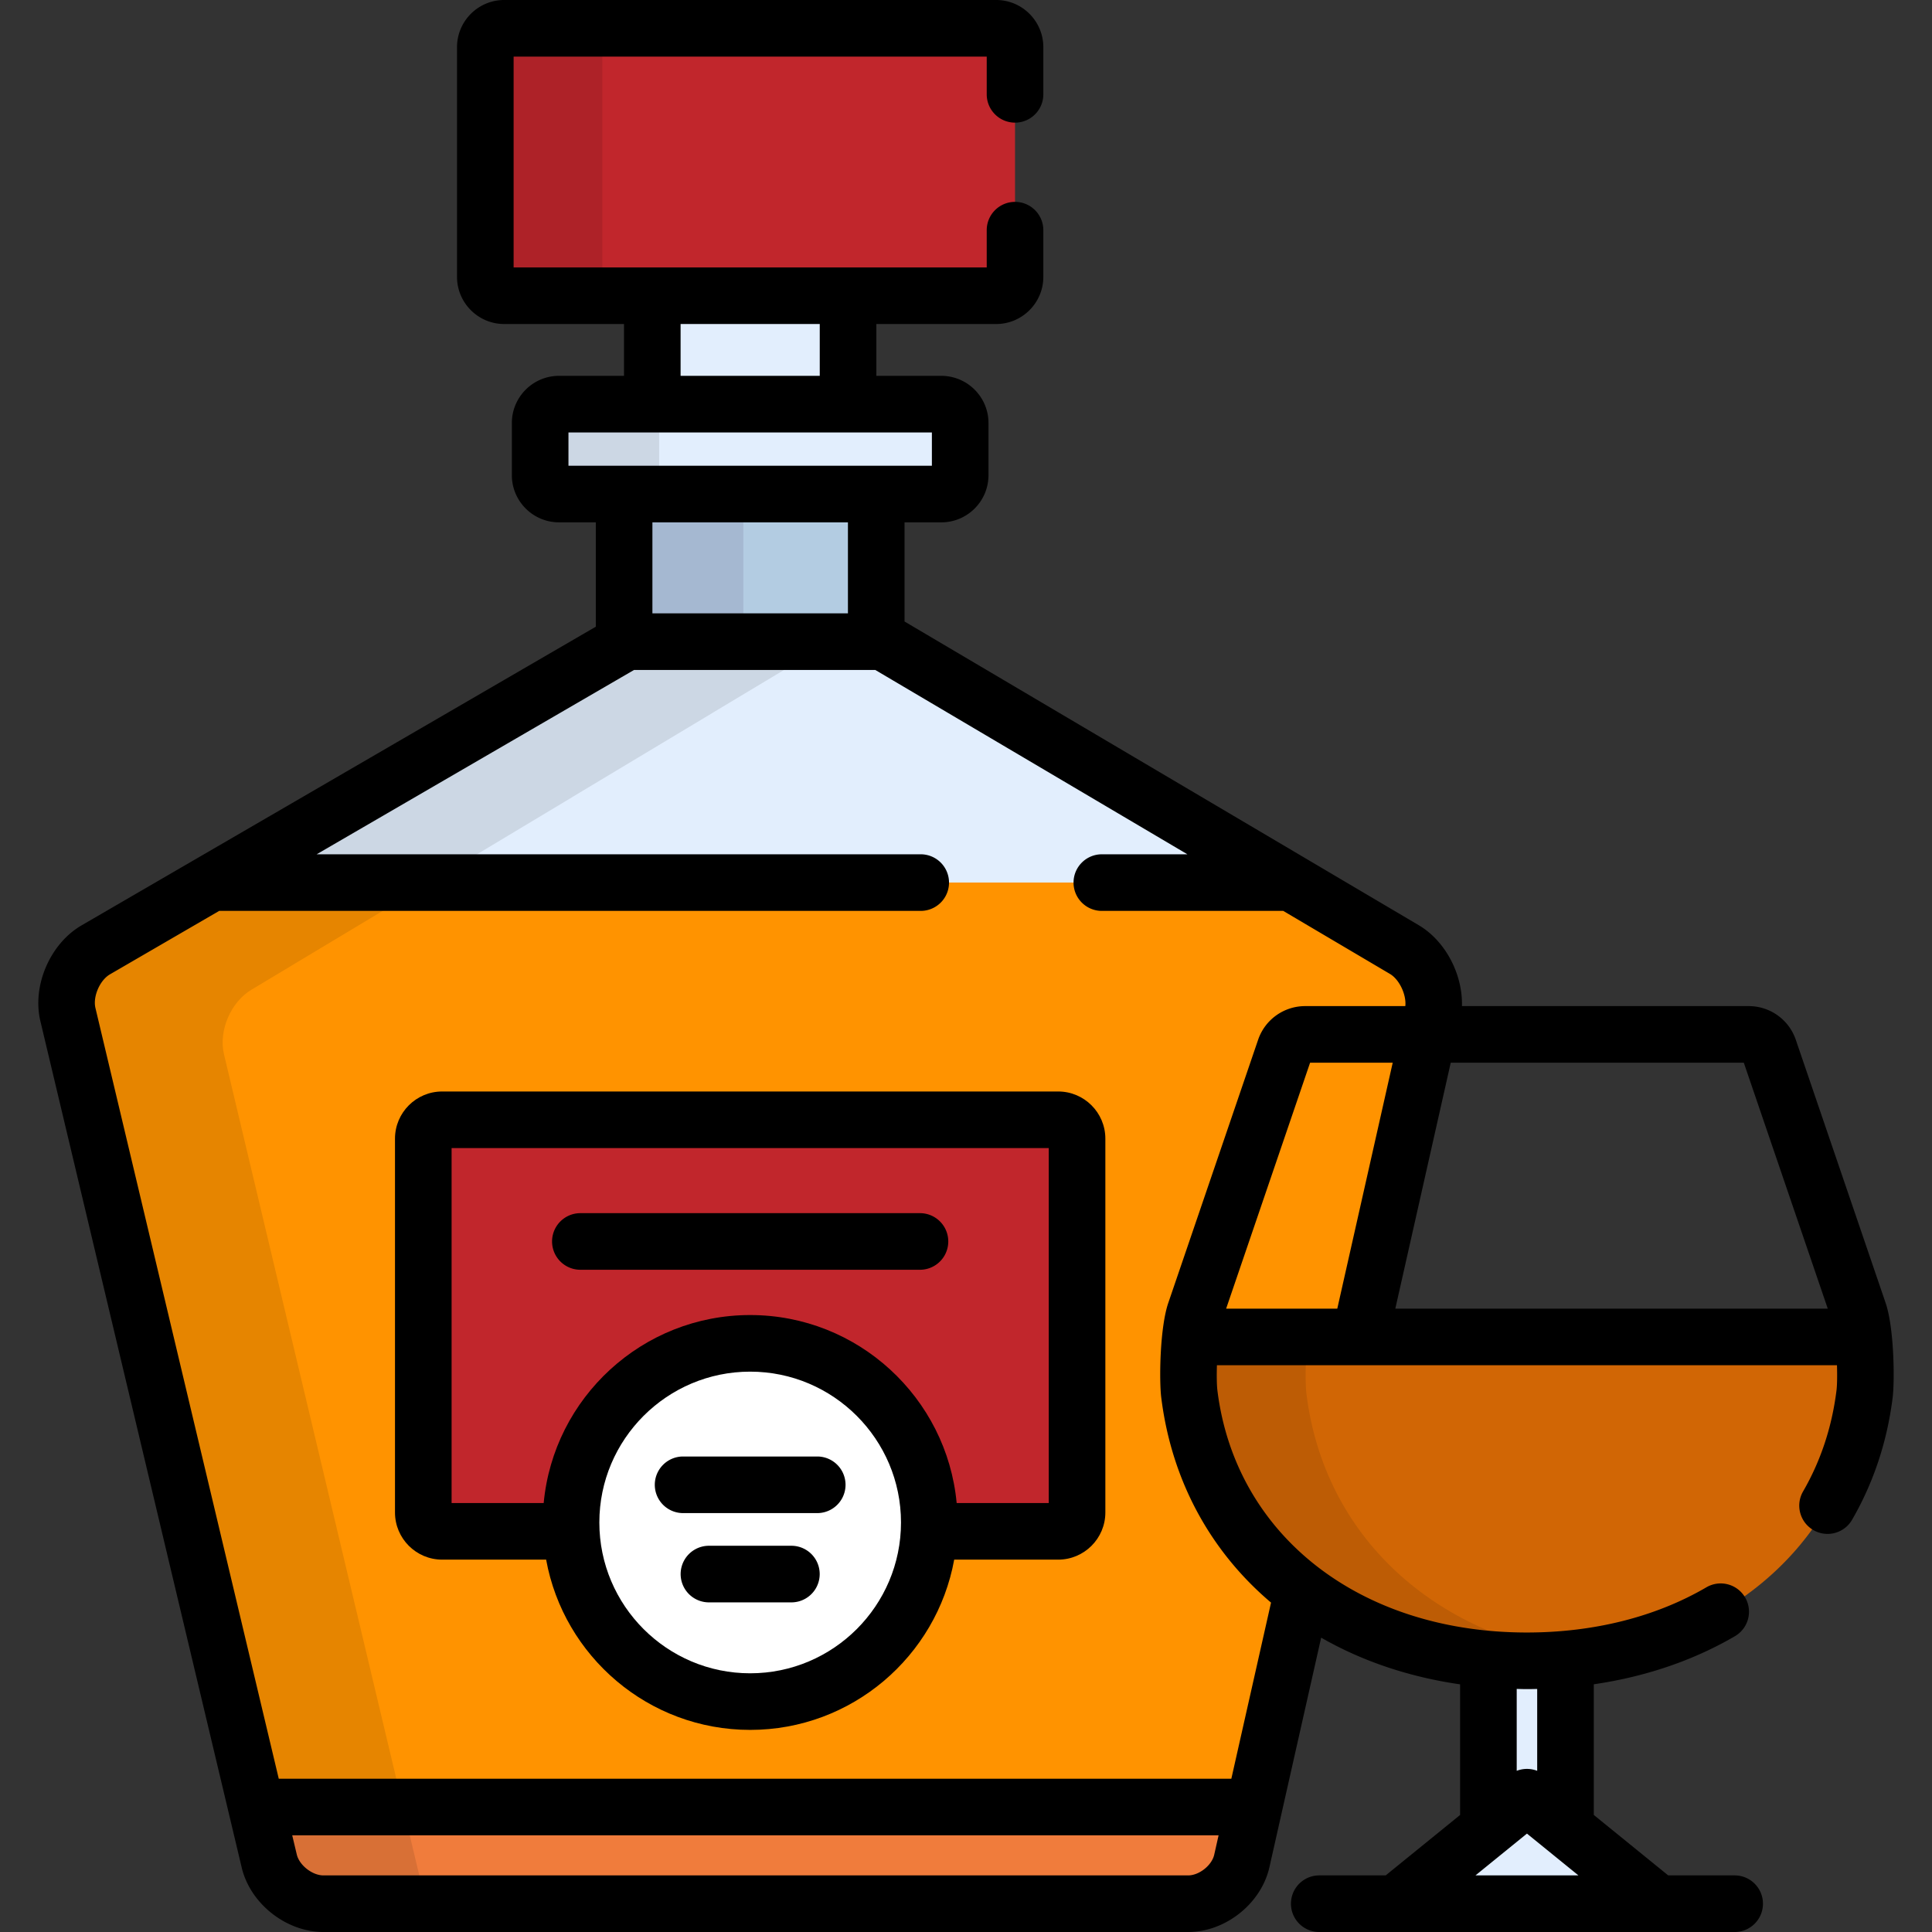<svg xmlns="http://www.w3.org/2000/svg" version="1.1" xmlns:xlink="http://www.w3.org/1999/xlink" xmlns:svgjs="http://svgjs.com/svgjs" width="512" height="512" x="0" y="0" viewBox="0 0 512 512" style="enable-background:new 0 0 512 512" xml:space="preserve" class=""><rect x="0" y="0" width="512" height="512" fill="#333333" stroke="none"/><g><path d="M166.012 170.042h66.2v-39.114h-66.818v39.473z" style="" fill="#b3cce2" data-original="#b3cce2"></path><path d="M166.012 170.042H197v-39.114h-31.606v39.473z" style="opacity:0.1;enable-background:new ;" fill="#2f003a" data-original="#2f003a"></path><path d="M56.067 233.898h286.05l-108.115-63.856h-67.99L56.066 233.898z" style="" fill="#e2eefd" data-original="#e2eefd"></path><path d="M315.182 369.394c-.355-2.879-.294-9.558.3-15.087h44.911l19.249-85.409c1.405-6.231-1.962-13.996-7.479-17.255l-30.045-17.745H56.067l-30.681 17.819c-5.542 3.219-8.868 10.937-7.39 17.151l53.359 224.335c1.478 6.214 7.938 11.298 14.355 11.298h229.162c6.418 0 12.817-5.098 14.223-11.329l16.108-71.473c-16.466-12.438-27.321-30.525-30.021-52.305z" style="" fill="#ff9300" data-original="#ff9300"></path><path d="M315.182 369.394c-.355-2.879-.294-9.558.3-15.087h44.911l19.249-85.409c1.405-6.231-1.962-13.996-7.479-17.255l-30.045-17.745H56.067l-30.681 17.819c-5.542 3.219-8.868 10.937-7.39 17.151l53.359 224.335c1.478 6.214 7.938 11.298 14.355 11.298h229.162c6.418 0 12.817-5.098 14.223-11.329l16.108-71.473c-16.466-12.438-27.321-30.525-30.021-52.305z" style="" fill="#ff9300" data-original="#ff9300"></path><path d="m329.096 493.171 3.222-14.296H67.948l3.408 14.327c1.478 6.214 7.938 11.298 14.355 11.298h229.162c6.418 0 12.818-5.098 14.223-11.329z" style="" fill="#f07c3c" data-original="#f07c3c"></path><path d="M112.711 503.702 59.352 279.367c-1.479-6.214 1.847-13.932 7.39-17.151l153.53-92.174h-54.259L25.386 251.716c-5.542 3.219-8.868 10.937-7.39 17.151l53.359 224.335c1.478 6.214 7.938 11.298 14.355 11.298h27.231c-.08-.265-.166-.528-.23-.798z" style="opacity:0.1;" fill="#000000" data-original="#000000"></path><path d="M172.86 78.37h51.879v28.733H172.86z" style="" fill="#e2eefd" data-original="#e2eefd"></path><path d="M254.459 125.928c0 2.75-2.25 5-5 5H148.147c-2.75 0-5-2.25-5-5v-13.826c0-2.75 2.25-5 5-5H249.46c2.75 0 5 2.25 5 5v13.826h-.001z" style="" fill="#e2eefd" data-original="#e2eefd"></path><path d="M174.688 125.928v-13.826c0-2.75 2.25-5 5-5h-31.541c-2.75 0-5 2.25-5 5v13.826c0 2.75 2.25 5 5 5h31.541c-2.75 0-5-2.25-5-5z" style="opacity:0.1;" fill="#000000" data-original="#000000"></path><path d="M268.992 73.369c0 2.75-2.25 5-5 5H133.614c-2.75 0-5-2.25-5-5V12.5c0-2.75 2.25-5 5-5h130.379c2.75 0 5 2.25 5 5l-.001 60.869z" style="" fill="#c1262c" data-original="#c1262c"></path><path d="M159.621 73.369V12.5c0-2.75 2.25-5 5-5h-31.008c-2.75 0-5 2.25-5 5v60.869c0 2.75 2.25 5 5 5h31.008c-2.75 0-5-2.25-5-5z" style="opacity:0.1;" fill="#000000" data-original="#000000"></path><path d="M280.43 296.755H117.176c-2.75 0-5 2.25-5 5v99.064c0 2.75 2.25 5 5 5h34.216a48.132 48.132 0 0 1-.06-2.349c0-26.218 21.253-47.471 47.47-47.471s47.471 21.252 47.471 47.471c0 .788-.021 1.57-.06 2.349h34.216c2.75 0 5-2.25 5-5v-99.064c.001-2.75-2.249-5-4.999-5z" style="" fill="#c1262c" data-original="#c1262c"></path><circle cx="198.8" cy="403.47" r="47.47" style="" fill="#ffffff" data-original="#ffffff"></circle><path d="m404.657 476.261 10.215 8.294v-44.878c-3.339.289-6.741.453-10.215.453s-6.874-.164-10.213-.453v44.876l10.213-8.292z" style="" fill="#e2eefd" data-original="#e2eefd"></path><path d="M315.182 369.394c5.245 42.311 41.202 70.737 89.476 70.737s84.232-28.427 89.478-70.737c.355-2.878.293-9.558-.3-15.087H315.482c-.594 5.529-.656 12.208-.3 15.087z" style="" fill="#d16605" data-original="#d16605"></path><path d="M346.219 369.394c-.355-2.879-.294-9.558.3-15.087h-31.037c-.594 5.529-.655 12.208-.3 15.087 5.245 42.311 41.202 70.737 89.476 70.737 5.335 0 10.509-.367 15.519-1.042-40.317-5.431-69.292-32.061-73.958-69.695z" style="opacity:0.1;" fill="#000000" data-original="#000000"></path><path d="m369.882 504.5 34.775-28.239 34.778 28.239z" style="" fill="#e2eefd" data-original="#e2eefd"></path><path d="M280.43 289.255H117.176c-6.893 0-12.5 5.607-12.5 12.5v99.064c0 6.893 5.607 12.5 12.5 12.5h27.557c4.657 25.625 27.122 45.122 54.069 45.122 26.948 0 49.413-19.497 54.07-45.122h27.558c6.893 0 12.5-5.607 12.5-12.5v-99.064c0-6.893-5.607-12.5-12.5-12.5zm-81.628 154.186c-22.039 0-39.97-17.93-39.97-39.97s17.931-39.971 39.97-39.971c22.04 0 39.971 17.931 39.971 39.971s-17.93 39.97-39.971 39.97zm79.128-45.122h-24.405c-2.607-27.903-26.149-49.819-54.722-49.819s-52.114 21.916-54.721 49.819h-24.405v-94.064H277.93v94.064z" fill="#000000" data-original="#000000"></path><path d="M153.803 336.5h90a7.5 7.5 0 0 0 0-15h-90a7.5 7.5 0 0 0 0 15zM216.577 385.987h-35.549a7.5 7.5 0 0 0 0 15h35.549a7.5 7.5 0 0 0 0-15zM209.729 409.645h-21.851a7.5 7.5 0 0 0 0 15h21.851a7.5 7.5 0 0 0 0-15z" fill="#000000" data-original="#000000"></path><path d="m499.653 345.126-23.754-69.59a13.169 13.169 0 0 0-12.472-8.908h-75.996c.236-8.355-4.321-17.229-11.454-21.443l-136.265-80.48v-26.276h9.747c6.893 0 12.5-5.607 12.5-12.5v-13.826c0-6.893-5.607-12.5-12.5-12.5h-17.217V85.869h31.75c6.893 0 12.5-5.607 12.5-12.5V61c0-4.142-3.357-7.5-7.5-7.5s-7.5 3.358-7.5 7.5v9.869H136.114V15h125.379v10c0 4.142 3.357 7.5 7.5 7.5s7.5-3.358 7.5-7.5V12.5c0-6.893-5.607-12.5-12.5-12.5H133.614c-6.893 0-12.5 5.607-12.5 12.5v60.869c0 6.893 5.607 12.5 12.5 12.5h31.75v13.732h-17.217c-6.893 0-12.5 5.607-12.5 12.5v13.826c0 6.893 5.607 12.5 12.5 12.5h9.747v27.656L21.619 245.231c-8.354 4.852-13.149 15.997-10.919 25.372l53.359 224.335C66.334 504.505 75.845 512 85.711 512h229.162c9.905 0 19.366-7.546 21.539-17.18l13.708-60.825c10.771 6.17 23.188 10.409 36.824 12.374v34.614L367.221 497h-17.605a7.5 7.5 0 0 0 0 15h110.086c4.143 0 7.5-3.358 7.5-7.5s-3.357-7.5-7.5-7.5h-17.605l-19.724-16.016v-34.63c13.653-1.992 26.366-6.297 37.413-12.754a7.5 7.5 0 0 0 2.689-10.26 7.5 7.5 0 0 0-10.26-2.69c-13.409 7.838-29.854 11.981-47.558 11.981-44.309 0-77.275-25.784-82.032-64.159-.173-1.398-.21-3.91-.127-6.665h164.32c.083 2.755.046 5.267-.127 6.665-1.201 9.689-4.181 18.696-8.855 26.771-2.076 3.585-.853 8.173 2.733 10.249s8.174.852 10.248-2.733c5.69-9.827 9.311-20.742 10.762-32.442.553-4.477.398-18.601-1.926-25.191zm-15.276 1.681H369.772l14.689-65.179h77.667l22.249 65.179zm-129.982 0h-29.456l22.25-65.179h21.896l-14.69 65.179zM180.364 85.869h36.879v13.732h-36.879V85.869zm-29.717 28.733h96.313v8.826h-96.313v-8.826zm74.065 23.826v24.114h-51.818v-24.114h51.818zM314.873 497H85.711c-2.952 0-6.383-2.689-7.059-5.533l-1.211-5.092H322.94l-1.16 5.147c-.635 2.815-3.992 5.478-6.907 5.478zm76.143 0 13.642-11.078L418.3 497h-27.284zm16.356-49.41v21.697a7.487 7.487 0 0 0-5.428-.001V447.58c.903.019 1.802.051 2.713.051.91 0 1.812-.022 2.715-.041zm-70.534-22.883-10.518 46.668H73.873l-48.58-204.244c-.719-3.02 1.157-7.36 3.86-8.93l28.934-16.804H244a7.5 7.5 0 0 0 0-15H83.913l84.119-48.855h63.921l82.718 48.855H292c-4.143 0-7.5 3.358-7.5 7.5s3.357 7.5 7.5 7.5h48.068l28.278 16.702c2.513 1.484 4.396 5.533 4.078 8.528H345.89a13.168 13.168 0 0 0-12.471 8.907l-23.755 69.588c-2.324 6.589-2.48 20.716-1.926 25.193 2.756 22.232 13.206 40.941 29.1 54.392z" fill="#000000" data-original="#000000"></path></g></svg>